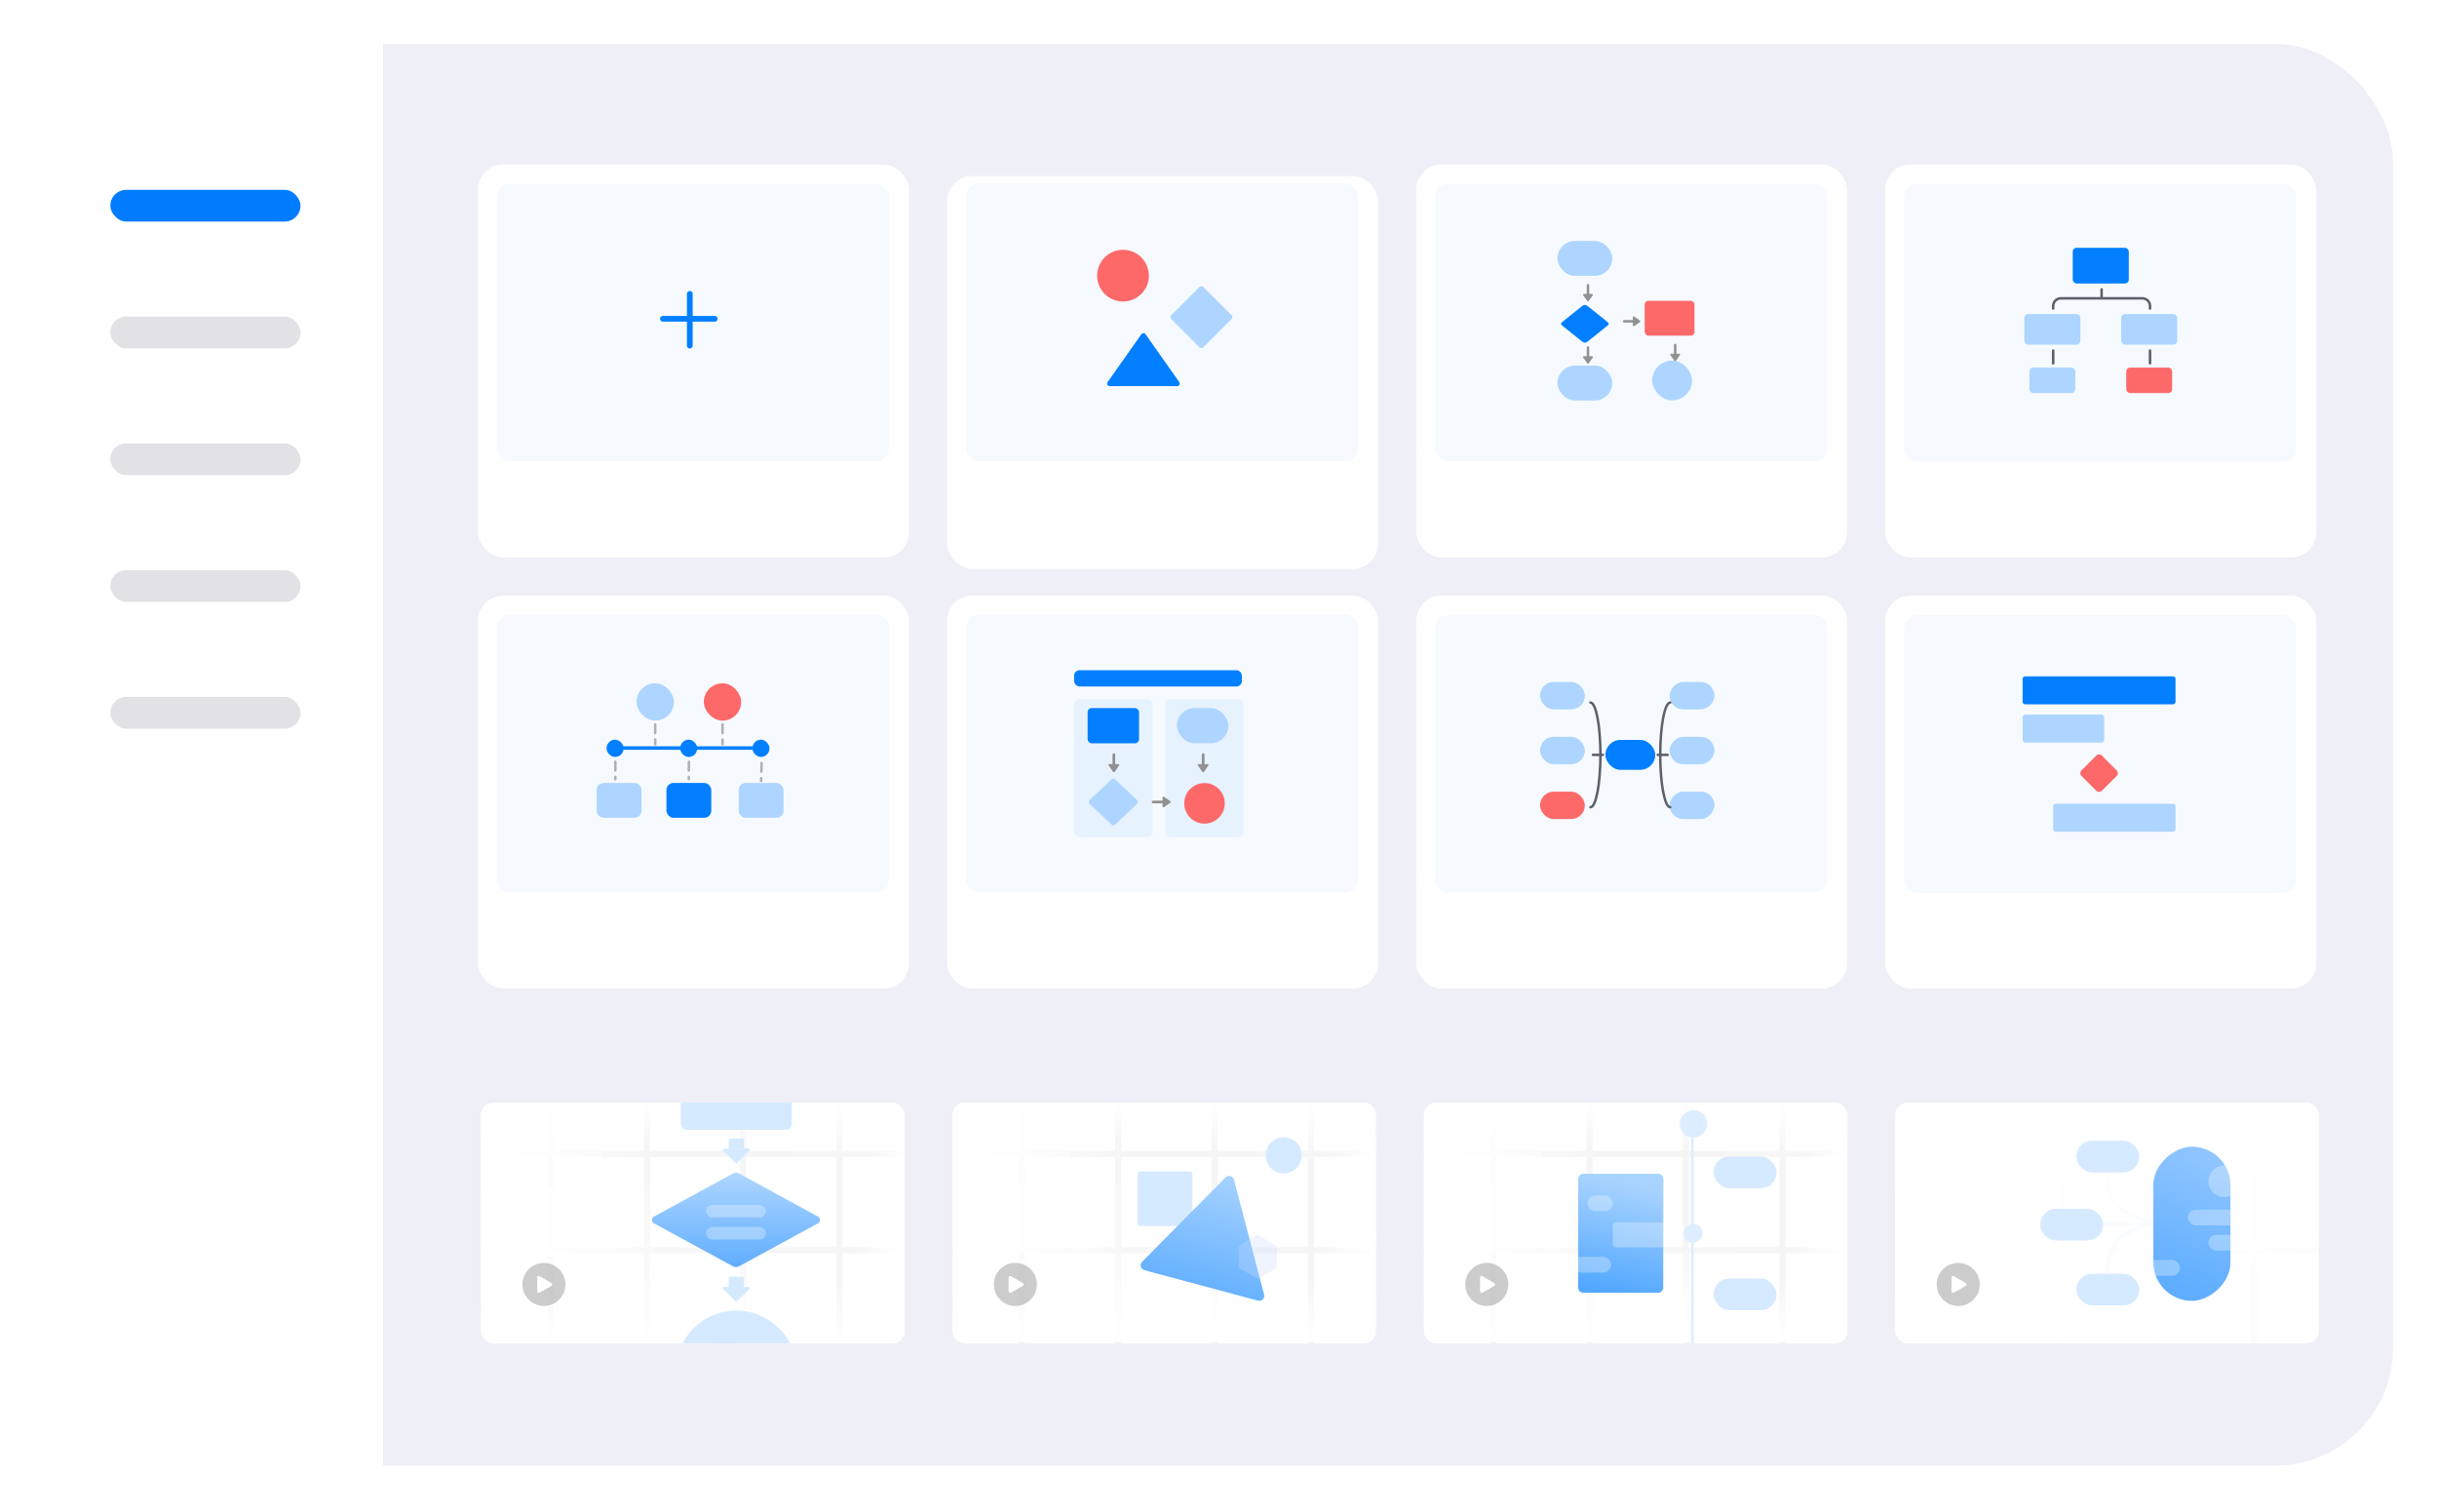 <svg width="332" height="206" viewBox="0 0 332 206" fill="none" xmlns="http://www.w3.org/2000/svg">
<g filter="url(#filter0_dd_46_17794)">
<g clip-path="url(#clip0_46_17794)">
<rect x="6" y="6" width="320" height="193.641" rx="16" fill="white"/>
<path d="M52.167 6H321.595C325.411 6 328.504 9.093 328.504 12.908V193.391C328.504 197.207 325.411 200.3 321.595 200.3H52.167V6Z" fill="#EFEFF7"/>
<g clip-path="url(#clip1_46_17794)">
<rect x="65.551" y="150.213" width="57.664" height="32.795" rx="1.64" fill="white"/>
<line x1="65.551" y1="157.187" x2="346.167" y2="157.187" stroke="#F5F5F5" stroke-width="0.821"/>
<line x1="65.551" y1="170.316" x2="346.167" y2="170.316" stroke="#F5F5F5" stroke-width="0.821"/>
<line x1="74.987" y1="150.213" x2="74.987" y2="314.315" stroke="#F5F5F5" stroke-width="0.821"/>
<line x1="88.115" y1="150.213" x2="88.115" y2="314.315" stroke="#F5F5F5" stroke-width="0.821"/>
<line x1="101.244" y1="150.213" x2="101.244" y2="314.315" stroke="#F5F5F5" stroke-width="0.821"/>
<line x1="114.372" y1="150.213" x2="114.372" y2="314.315" stroke="#F5F5F5" stroke-width="0.821"/>
<path d="M93.603 161.57L93.603 177.919L66.412 177.919C65.937 177.919 65.552 177.534 65.552 177.058L65.552 162.431C65.552 161.956 65.937 161.57 66.412 161.57L93.603 161.57Z" fill="url(#paint0_linear_46_17794)"/>
<path d="M90.503 150.043L90.503 171.038L66.411 171.038C65.936 171.038 65.55 170.653 65.55 170.177L65.55 150.903C65.55 150.428 65.936 150.043 66.411 150.043L90.503 150.043Z" fill="url(#paint1_linear_46_17794)"/>
<path d="M93.083 155.721L76.735 155.721L76.735 150.902C76.735 150.427 77.12 150.042 77.595 150.042L92.223 150.042C92.698 150.042 93.083 150.427 93.083 150.902L93.083 155.721Z" fill="url(#paint2_linear_46_17794)"/>
<path d="M81.901 162.26L65.552 162.26L65.552 150.902C65.552 150.427 65.937 150.041 66.413 150.041L81.04 150.041C81.515 150.041 81.901 150.427 81.901 150.902L81.901 162.26Z" fill="url(#paint3_linear_46_17794)"/>
<path d="M109.433 157.27L93.084 157.27L93.084 150.902C93.084 150.427 93.469 150.042 93.945 150.042L108.572 150.042C109.047 150.042 109.433 150.427 109.433 150.902L109.433 157.27Z" fill="url(#paint4_linear_46_17794)"/>
<path d="M124.407 158.473L108.059 158.473L108.059 150.901C108.059 150.426 108.444 150.04 108.919 150.04L123.547 150.04C124.022 150.04 124.407 150.426 124.407 150.901L124.407 158.473Z" fill="url(#paint5_linear_46_17794)"/>
<path d="M118.038 170.691L118.038 154.343L123.545 154.343C124.02 154.343 124.406 154.728 124.406 155.203L124.406 169.831C124.406 170.306 124.02 170.691 123.545 170.691L118.038 170.691Z" fill="url(#paint6_linear_46_17794)"/>
<path d="M115.971 183.426L115.971 167.077L123.543 167.077C124.018 167.077 124.404 167.463 124.404 167.938L124.404 182.565C124.404 183.041 124.018 183.426 123.543 183.426L115.971 183.426Z" fill="url(#paint7_linear_46_17794)"/>
<path d="M100.486 174.479H124.406V182.567C124.406 183.042 124.021 183.427 123.546 183.427H100.486V174.479Z" fill="url(#paint8_linear_46_17794)"/>
<path d="M92.224 168.283H108.745V182.567C108.745 183.042 108.36 183.427 107.884 183.427H92.224V168.283Z" fill="url(#paint9_linear_46_17794)"/>
<path d="M82.072 168.283H97.732V182.567C97.732 183.042 97.347 183.427 96.872 183.427H82.072V168.283Z" fill="url(#paint10_linear_46_17794)"/>
<path d="M65.551 171.037H82.588V182.567C82.588 183.042 82.203 183.428 81.728 183.428H66.412C65.936 183.428 65.551 183.042 65.551 182.567V171.037Z" fill="url(#paint11_linear_46_17794)"/>
<rect x="92.732" y="146.355" width="15.144" height="7.572" rx="0.86" fill="#D6EAFF"/>
<path d="M99.854 159.88C100.111 159.741 100.421 159.741 100.677 159.88L111.433 165.738C111.792 165.934 111.792 166.45 111.433 166.645L100.677 172.503C100.421 172.643 100.111 172.643 99.854 172.503L89.099 166.645C88.739 166.45 88.739 165.934 89.099 165.738L99.854 159.88Z" fill="#5FADFF"/>
<path d="M99.854 159.88C100.111 159.741 100.421 159.741 100.677 159.88L111.433 165.738C111.792 165.934 111.792 166.45 111.433 166.645L100.677 172.503C100.421 172.643 100.111 172.643 99.854 172.503L89.099 166.645C88.739 166.45 88.739 165.934 89.099 165.738L99.854 159.88Z" fill="url(#paint12_linear_46_17794)" fill-opacity="0.5"/>
<circle cx="100.302" cy="186.797" r="8.26" fill="#D6EAFF"/>
<path d="M99.268 155.262C99.268 155.167 99.345 155.09 99.44 155.09H101.161C101.256 155.09 101.333 155.167 101.333 155.262V156.467H99.268V155.262Z" fill="#D6EAFF"/>
<path d="M100.425 158.411C100.358 158.478 100.25 158.478 100.183 158.411L98.515 156.761C98.406 156.652 98.482 156.466 98.636 156.466H101.972C102.126 156.466 102.202 156.652 102.093 156.761L100.425 158.411Z" fill="#D6EAFF"/>
<path d="M99.268 174.102C99.268 174.007 99.345 173.93 99.44 173.93H101.161C101.256 173.93 101.333 174.007 101.333 174.102V175.306H99.268V174.102Z" fill="#D6EAFF"/>
<path d="M100.425 177.251C100.358 177.318 100.25 177.318 100.183 177.251L98.515 175.6C98.406 175.492 98.482 175.306 98.636 175.306H101.972C102.126 175.306 102.202 175.492 102.093 175.6L100.425 177.251Z" fill="#D6EAFF"/>
<g clip-path="url(#clip2_46_17794)">
<ellipse cx="74.103" cy="174.972" rx="2.933" ry="2.933" fill="black" fill-opacity="0.2"/>
<path d="M75.13 174.786C75.273 174.868 75.273 175.075 75.13 175.157L73.502 176.097C73.359 176.18 73.18 176.077 73.18 175.912L73.18 174.031C73.18 173.866 73.359 173.763 73.502 173.846L75.13 174.786Z" fill="white"/>
</g>
<g filter="url(#filter1_bdi_46_17794)">
<rect x="96.192" y="163.715" width="8.143" height="1.714" rx="0.857" fill="white" fill-opacity="0.3"/>
</g>
<g filter="url(#filter2_bdi_46_17794)">
<rect x="96.192" y="166.713" width="8.143" height="1.714" rx="0.857" fill="white" fill-opacity="0.3"/>
</g>
</g>
<g clip-path="url(#clip3_46_17794)">
<rect x="129.774" y="150.213" width="57.664" height="32.795" rx="1.64" fill="white"/>
<line x1="129.774" y1="157.187" x2="410.389" y2="157.187" stroke="#F5F5F5" stroke-width="0.821"/>
<line x1="129.774" y1="170.316" x2="410.389" y2="170.316" stroke="#F5F5F5" stroke-width="0.821"/>
<line x1="139.21" y1="150.213" x2="139.21" y2="314.315" stroke="#F5F5F5" stroke-width="0.821"/>
<line x1="152.338" y1="150.213" x2="152.338" y2="314.315" stroke="#F5F5F5" stroke-width="0.821"/>
<line x1="165.466" y1="150.213" x2="165.466" y2="314.315" stroke="#F5F5F5" stroke-width="0.821"/>
<line x1="178.595" y1="150.213" x2="178.595" y2="314.315" stroke="#F5F5F5" stroke-width="0.821"/>
<path d="M157.247 161.336L157.247 177.347L130.617 177.347C130.152 177.347 129.775 176.97 129.775 176.505L129.775 162.179C129.775 161.713 130.152 161.336 130.617 161.336L157.247 161.336Z" fill="url(#paint13_linear_46_17794)"/>
<path d="M154.212 150.047L154.212 170.609L130.616 170.609C130.15 170.609 129.773 170.232 129.773 169.766L129.773 150.89C129.773 150.424 130.15 150.047 130.616 150.047L154.212 150.047Z" fill="url(#paint14_linear_46_17794)"/>
<path d="M156.74 155.605L140.729 155.605L140.729 150.886C140.729 150.421 141.106 150.044 141.572 150.044L155.898 150.044C156.363 150.044 156.74 150.421 156.74 150.886L156.74 155.605Z" fill="url(#paint15_linear_46_17794)"/>
<path d="M145.785 162.012L129.774 162.012L129.774 150.888C129.774 150.423 130.151 150.045 130.617 150.045L144.943 150.045C145.408 150.045 145.785 150.423 145.785 150.888L145.785 162.012Z" fill="url(#paint16_linear_46_17794)"/>
<path d="M172.752 157.123L156.74 157.123L156.74 150.887C156.74 150.422 157.117 150.044 157.583 150.044L171.909 150.044C172.374 150.044 172.752 150.422 172.752 150.887L172.752 157.123Z" fill="url(#paint17_linear_46_17794)"/>
<path d="M187.415 158.305L171.404 158.305L171.404 150.889C171.404 150.423 171.781 150.046 172.246 150.046L186.572 150.046C187.038 150.046 187.415 150.423 187.415 150.889L187.415 158.305Z" fill="url(#paint18_linear_46_17794)"/>
<path d="M181.179 170.27L181.179 154.258L186.573 154.258C187.038 154.258 187.415 154.635 187.415 155.101L187.415 169.427C187.415 169.892 187.038 170.27 186.573 170.27L181.179 170.27Z" fill="url(#paint19_linear_46_17794)"/>
<path d="M179.157 182.742L179.157 166.731L186.573 166.731C187.038 166.731 187.416 167.108 187.416 167.574L187.416 181.899C187.416 182.365 187.038 182.742 186.573 182.742L179.157 182.742Z" fill="url(#paint20_linear_46_17794)"/>
<path d="M163.987 173.977H187.414V181.898C187.414 182.363 187.037 182.741 186.572 182.741H163.987V173.977Z" fill="url(#paint21_linear_46_17794)"/>
<path d="M155.897 167.91H172.077V181.899C172.077 182.364 171.7 182.742 171.235 182.742H155.897V167.91Z" fill="url(#paint22_linear_46_17794)"/>
<path d="M145.955 167.91H161.292V181.899C161.292 182.364 160.915 182.742 160.45 182.742H145.955V167.91Z" fill="url(#paint23_linear_46_17794)"/>
<path d="M129.774 170.607H146.46V181.9C146.46 182.365 146.082 182.742 145.617 182.742H130.617C130.151 182.742 129.774 182.365 129.774 181.9V170.607Z" fill="url(#paint24_linear_46_17794)"/>
<path d="M162.102 159.58C162.288 159.58 162.439 159.731 162.439 159.917V166.685C162.439 166.871 162.288 167.022 162.102 167.022H155.334C155.148 167.022 154.997 166.871 154.997 166.685L154.997 159.917C154.997 159.731 155.148 159.58 155.334 159.58L162.102 159.58Z" fill="#D6EAFF"/>
<g clip-path="url(#clip4_46_17794)">
<ellipse cx="138.326" cy="174.972" rx="2.933" ry="2.933" fill="black" fill-opacity="0.2"/>
<path d="M139.355 174.786C139.498 174.868 139.498 175.075 139.355 175.157L137.726 176.097C137.584 176.18 137.405 176.077 137.405 175.912L137.405 174.031C137.405 173.866 137.584 173.763 137.726 173.846L139.355 174.786Z" fill="white"/>
</g>
<path d="M166.965 160.418C167.332 160.047 167.963 160.216 168.096 160.721L172.209 176.353C172.34 176.854 171.882 177.31 171.382 177.176L155.891 173.025C155.391 172.891 155.222 172.267 155.587 171.899L166.965 160.418Z" fill="#52A7FF"/>
<path d="M166.965 160.418C167.332 160.047 167.963 160.216 168.096 160.721L172.209 176.353C172.34 176.854 171.882 177.31 171.382 177.176L155.891 173.025C155.391 172.891 155.222 172.267 155.587 171.899L166.965 160.418Z" fill="url(#paint25_linear_46_17794)" fill-opacity="0.5"/>
<g filter="url(#filter3_bdi_46_17794)">
<path d="M171.132 167.907C171.264 167.83 171.428 167.83 171.56 167.907L173.73 169.159C173.862 169.236 173.944 169.377 173.944 169.531V172.036C173.944 172.189 173.862 172.33 173.73 172.407L171.56 173.659C171.428 173.736 171.264 173.736 171.132 173.659L168.962 172.407C168.83 172.33 168.748 172.189 168.748 172.036V169.531C168.748 169.377 168.83 169.236 168.962 169.159L171.132 167.907Z" fill="#C8DBFF" fill-opacity="0.3"/>
</g>
<circle cx="174.881" cy="157.394" r="2.464" fill="#D6EAFF"/>
</g>
<g clip-path="url(#clip5_46_17794)">
<rect x="193.997" y="150.213" width="57.664" height="32.795" rx="1.64" fill="white"/>
<line x1="193.997" y1="157.187" x2="474.612" y2="157.187" stroke="#F5F5F5" stroke-width="0.821"/>
<line x1="193.997" y1="170.316" x2="474.612" y2="170.316" stroke="#F5F5F5" stroke-width="0.821"/>
<line x1="203.433" y1="150.213" x2="203.433" y2="314.315" stroke="#F5F5F5" stroke-width="0.821"/>
<line x1="216.561" y1="150.213" x2="216.561" y2="314.315" stroke="#F5F5F5" stroke-width="0.821"/>
<line x1="229.689" y1="150.213" x2="229.689" y2="314.315" stroke="#F5F5F5" stroke-width="0.821"/>
<line x1="242.817" y1="150.213" x2="242.817" y2="314.315" stroke="#F5F5F5" stroke-width="0.821"/>
<path d="M221.506 161.352L221.506 177.384L194.843 177.384C194.377 177.384 193.999 177.006 193.999 176.54L193.999 162.195C193.999 161.729 194.377 161.352 194.843 161.352L221.506 161.352Z" fill="url(#paint26_linear_46_17794)"/>
<path d="M218.468 150.045L218.468 170.633L194.842 170.633C194.376 170.633 193.998 170.256 193.998 169.79L193.998 150.889C193.998 150.423 194.376 150.045 194.842 150.045L218.468 150.045Z" fill="url(#paint27_linear_46_17794)"/>
<path d="M221 155.613L204.968 155.613L204.968 150.888C204.968 150.422 205.346 150.044 205.812 150.044L220.156 150.044C220.622 150.044 221 150.422 221 150.888L221 155.613Z" fill="url(#paint28_linear_46_17794)"/>
<path d="M210.032 162.027L194 162.027L194 150.889C194 150.423 194.378 150.045 194.844 150.045L209.188 150.046C209.654 150.046 210.032 150.423 210.032 150.889L210.032 162.027Z" fill="url(#paint29_linear_46_17794)"/>
<path d="M237.032 157.135L221 157.135L221 150.891C221 150.425 221.378 150.047 221.844 150.047L236.188 150.047C236.654 150.047 237.032 150.425 237.032 150.891L237.032 157.135Z" fill="url(#paint30_linear_46_17794)"/>
<path d="M251.715 158.316L235.683 158.316L235.683 150.891C235.683 150.425 236.06 150.047 236.526 150.047L250.871 150.047C251.337 150.047 251.715 150.425 251.715 150.891L251.715 158.316Z" fill="url(#paint31_linear_46_17794)"/>
<path d="M245.426 170.318L245.426 154.286L250.827 154.286C251.293 154.286 251.67 154.664 251.67 155.13L251.67 169.475C251.67 169.941 251.293 170.318 250.827 170.318L245.426 170.318Z" fill="url(#paint32_linear_46_17794)"/>
<path d="M243.442 182.785L243.442 166.753L250.868 166.753C251.334 166.753 251.711 167.131 251.711 167.597L251.711 181.941C251.711 182.407 251.334 182.785 250.868 182.785L243.442 182.785Z" fill="url(#paint33_linear_46_17794)"/>
<path d="M228.256 174.01H251.714V181.941C251.714 182.407 251.336 182.785 250.87 182.785H228.256V174.01Z" fill="url(#paint34_linear_46_17794)"/>
<path d="M220.157 167.934H236.358V181.941C236.358 182.407 235.98 182.784 235.514 182.784H220.157V167.934Z" fill="url(#paint35_linear_46_17794)"/>
<path d="M210.202 167.934H225.559V181.941C225.559 182.407 225.181 182.784 224.715 182.784H210.202V167.934Z" fill="url(#paint36_linear_46_17794)"/>
<path d="M193.998 170.633H210.705V181.94C210.705 182.406 210.328 182.783 209.862 182.783H194.842C194.376 182.783 193.998 182.406 193.998 181.94V170.633Z" fill="url(#paint37_linear_46_17794)"/>
<rect x="226.583" y="159.922" width="16.182" height="11.576" rx="0.674" transform="rotate(90 226.583 159.922)" fill="#52A7FF"/>
<rect x="226.583" y="159.922" width="16.182" height="11.576" rx="0.674" transform="rotate(90 226.583 159.922)" fill="url(#paint38_linear_46_17794)" fill-opacity="0.5"/>
<g filter="url(#filter4_bdi_46_17794)">
<rect x="219.712" y="166.07" width="8.143" height="3.428" rx="0.429" fill="white" fill-opacity="0.3"/>
</g>
<g filter="url(#filter5_bdi_46_17794)">
<rect x="214.354" y="170.783" width="5.143" height="2.143" rx="1.071" fill="white" fill-opacity="0.3"/>
</g>
<g filter="url(#filter6_bdi_46_17794)">
<rect x="216.282" y="162.43" width="3.428" height="2.143" rx="1.071" fill="white" fill-opacity="0.3"/>
</g>
<line x1="230.563" y1="154.641" x2="230.563" y2="183.378" stroke="#DDEDFF" stroke-width="0.338"/>
<rect x="232.583" y="151.213" width="3.774" height="3.745" rx="1.872" transform="rotate(90 232.583 151.213)" fill="#DDEDFF"/>
<rect x="231.939" y="166.703" width="2.589" height="2.569" rx="1.285" transform="rotate(90 231.939 166.703)" fill="#DDEDFF"/>
<g clip-path="url(#clip6_46_17794)">
<ellipse cx="202.55" cy="174.972" rx="2.933" ry="2.933" fill="black" fill-opacity="0.2"/>
<path d="M203.579 174.786C203.722 174.868 203.722 175.075 203.579 175.157L201.951 176.097C201.808 176.18 201.629 176.077 201.629 175.912L201.629 174.031C201.629 173.866 201.808 173.763 201.951 173.846L203.579 174.786Z" fill="white"/>
</g>
<rect x="233.442" y="157.549" width="8.575" height="4.315" rx="2.158" fill="#D6EAFF"/>
<rect x="233.442" y="174.162" width="8.575" height="4.315" rx="2.158" fill="#D6EAFF"/>
</g>
<g clip-path="url(#clip7_46_17794)">
<rect x="258.22" y="150.213" width="57.664" height="32.795" rx="1.64" fill="white"/>
<line x1="258.22" y1="157.187" x2="538.835" y2="157.187" stroke="#F5F5F5" stroke-width="0.821"/>
<line x1="258.22" y1="170.316" x2="538.835" y2="170.316" stroke="#F5F5F5" stroke-width="0.821"/>
<line x1="267.656" y1="150.213" x2="267.656" y2="314.315" stroke="#F5F5F5" stroke-width="0.821"/>
<line x1="280.784" y1="150.213" x2="280.784" y2="314.315" stroke="#F5F5F5" stroke-width="0.821"/>
<line x1="293.912" y1="150.213" x2="293.912" y2="314.315" stroke="#F5F5F5" stroke-width="0.821"/>
<line x1="307.04" y1="150.213" x2="307.04" y2="314.315" stroke="#F5F5F5" stroke-width="0.821"/>
<path d="M285.59 161.297L285.59 177.249L259.06 177.249C258.596 177.249 258.22 176.873 258.22 176.409L258.22 162.136C258.22 161.673 258.596 161.297 259.06 161.297L285.59 161.297Z" fill="url(#paint39_linear_46_17794)"/>
<path d="M284.247 167.844H300.367V181.781C300.367 182.244 299.991 182.62 299.527 182.62H284.247V167.844Z" fill="url(#paint40_linear_46_17794)"/>
<path d="M293.108 166.498C287.39 165.126 287.194 162.274 287.063 159.641" stroke="#D6EAFF" stroke-width="0.504" stroke-linecap="round"/>
<path d="M293.108 166.713C287.39 168.032 287.194 171.039 287.063 173.57" stroke="#D6EAFF" stroke-width="0.504" stroke-linecap="round"/>
<path d="M293.108 166.668H286.559" stroke="#D6EAFF" stroke-width="0.504" stroke-linecap="round"/>
<path d="M351.451 149.568L351.451 228.011L261.434 228.011C259.659 228.011 258.219 226.572 258.219 224.796L258.219 152.783C258.219 151.008 259.659 149.568 261.434 149.568L351.451 149.568Z" fill="url(#paint41_linear_46_17794)"/>
<path d="M361.097 170.787L300.014 170.787L300.014 152.784C300.014 151.008 301.453 149.569 303.229 149.569L357.882 149.569C359.657 149.569 361.097 151.008 361.097 152.784L361.097 170.787Z" fill="url(#paint42_linear_46_17794)"/>
<path d="M319.303 195.221L258.221 195.221L258.221 152.784C258.221 151.009 259.66 149.569 261.436 149.569L316.088 149.569C317.864 149.569 319.303 151.009 319.303 152.784L319.303 195.221Z" fill="url(#paint43_linear_46_17794)"/>
<rect x="282.872" y="155.391" width="8.575" height="4.315" rx="2.158" fill="#D6EAFF"/>
<rect x="277.943" y="164.668" width="8.575" height="4.315" rx="2.158" fill="#D6EAFF"/>
<rect x="282.872" y="173.516" width="8.575" height="4.315" rx="2.158" fill="#D6EAFF"/>
<rect x="303.859" y="156.215" width="20.999" height="10.5" rx="5.25" transform="rotate(90 303.859 156.215)" fill="#5FADFF"/>
<rect x="303.859" y="156.215" width="20.999" height="10.5" rx="5.25" transform="rotate(90 303.859 156.215)" fill="url(#paint44_linear_46_17794)" fill-opacity="0.3"/>
<g filter="url(#filter7_bdi_46_17794)">
<rect x="298.076" y="164.355" width="8.143" height="2.143" rx="1.071" fill="white" fill-opacity="0.3"/>
</g>
<g filter="url(#filter8_bdi_46_17794)">
<rect x="300.861" y="167.783" width="8.143" height="2.143" rx="1.071" fill="white" fill-opacity="0.3"/>
</g>
<g filter="url(#filter9_bdi_46_17794)">
<rect x="291.863" y="171.213" width="5.143" height="2.143" rx="1.071" fill="white" fill-opacity="0.3"/>
</g>
<g clip-path="url(#clip8_46_17794)">
<ellipse cx="266.775" cy="174.972" rx="2.933" ry="2.933" fill="black" fill-opacity="0.2"/>
<path d="M267.804 174.786C267.947 174.868 267.947 175.075 267.804 175.157L266.175 176.097C266.033 176.18 265.854 176.077 265.854 175.912L265.854 174.031C265.854 173.866 266.033 173.763 266.175 173.846L267.804 174.786Z" fill="white"/>
</g>
<g filter="url(#filter10_bdi_46_17794)">
<circle cx="303.004" cy="160.498" r="2.143" fill="white" fill-opacity="0.3"/>
</g>
</g>
<path d="M3.808 11.829C3.808 8.61 6.417 6 9.637 6H52.167V200.3H9.637C6.417 200.3 3.808 197.69 3.808 194.471V11.829Z" fill="white"/>
<rect x="15.034" y="25.863" width="25.907" height="4.318" rx="2.159" fill="#017CFF"/>
<rect x="15.034" y="43.135" width="25.907" height="4.318" rx="2.159" fill="#E1E1E6"/>
<rect x="15.034" y="60.406" width="25.907" height="4.318" rx="2.159" fill="#E1E1E6"/>
<rect x="15.034" y="77.676" width="25.907" height="4.318" rx="2.159" fill="#E1E1E6"/>
<rect x="15.034" y="94.947" width="25.907" height="4.318" rx="2.159" fill="#E1E1E6"/>
<rect x="65.12" y="22.406" width="58.722" height="53.54" rx="3.454" fill="white"/>
<rect x="67.711" y="25.018" width="53.411" height="37.833" rx="1.727" fill="#F6FAFF"/>
<line x1="90.319" y1="43.427" x2="97.369" y2="43.427" stroke="#017FFF" stroke-width="0.783" stroke-linecap="round"/>
<line x1="93.975" y1="40.032" x2="93.975" y2="47.083" stroke="#017FFF" stroke-width="0.783" stroke-linecap="round"/>
<g filter="url(#filter11_d_46_17794)">
<rect x="129.023" y="22.406" width="58.722" height="53.54" rx="3.454" fill="white"/>
</g>
<rect x="131.614" y="25.018" width="53.411" height="37.833" rx="1.727" fill="#F6FAFF"/>
<path d="M155.497 45.521C155.633 45.329 155.917 45.329 156.052 45.521L160.66 52.06C160.818 52.285 160.657 52.595 160.382 52.595H151.168C150.893 52.595 150.732 52.285 150.89 52.06L155.497 45.521Z" fill="#017FFF"/>
<rect x="168.041" y="43.201" width="6.184" height="6.184" rx="0.339" transform="rotate(135 168.041 43.201)" fill="#ADD5FF"/>
<circle cx="152.99" cy="37.551" r="3.525" fill="#FD6969"/>
<rect x="192.926" y="22.406" width="58.722" height="53.54" rx="3.454" fill="white"/>
<rect x="195.517" y="25.018" width="53.411" height="37.833" rx="1.727" fill="#F6FAFF"/>
<rect x="224.06" y="40.973" width="6.789" height="4.752" rx="0.509" fill="#FD6969"/>
<rect x="225.079" y="49.119" width="5.431" height="5.431" rx="2.716" fill="#ADD5FF"/>
<rect x="212.179" y="49.799" width="7.468" height="4.752" rx="2.376" fill="#ADD5FF"/>
<rect x="212.179" y="32.824" width="7.468" height="4.752" rx="2.376" fill="#ADD5FF"/>
<path d="M215.596 41.649C215.781 41.5 216.045 41.5 216.231 41.649L219.06 43.912C219.187 44.014 219.187 44.207 219.06 44.309L216.231 46.572C216.045 46.72 215.781 46.72 215.596 46.572L212.767 44.309C212.64 44.207 212.64 44.014 212.767 43.912L215.596 41.649Z" fill="#017FFF"/>
<path fill-rule="evenodd" clip-rule="evenodd" d="M216.335 38.678C216.428 38.678 216.504 38.754 216.504 38.847L216.505 40.205C216.505 40.299 216.429 40.375 216.336 40.375C216.242 40.375 216.166 40.299 216.166 40.205L216.165 38.847C216.165 38.754 216.241 38.678 216.335 38.678Z" fill="#919191"/>
<path d="M216.44 41.002C216.392 41.072 216.278 41.072 216.229 41.002L215.675 40.207C215.623 40.133 215.683 40.036 215.781 40.036L216.889 40.036C216.987 40.036 217.046 40.133 216.994 40.207L216.44 41.002Z" fill="#919191"/>
<path fill-rule="evenodd" clip-rule="evenodd" d="M216.335 47.164C216.428 47.164 216.504 47.24 216.504 47.334L216.505 48.692C216.505 48.785 216.429 48.861 216.336 48.861C216.242 48.861 216.166 48.785 216.166 48.692L216.165 47.334C216.165 47.24 216.241 47.164 216.335 47.164Z" fill="#919191"/>
<path d="M216.44 49.489C216.392 49.559 216.278 49.559 216.229 49.489L215.675 48.694C215.623 48.619 215.683 48.523 215.781 48.523L216.889 48.523C216.987 48.523 217.046 48.619 216.994 48.694L216.44 49.489Z" fill="#919191"/>
<path fill-rule="evenodd" clip-rule="evenodd" d="M228.216 46.824C228.31 46.824 228.386 46.9 228.386 46.994L228.386 48.352C228.386 48.446 228.31 48.522 228.217 48.522C228.123 48.522 228.047 48.446 228.047 48.352L228.046 46.994C228.046 46.9 228.122 46.824 228.216 46.824Z" fill="#919191"/>
<path d="M228.322 49.149C228.273 49.219 228.159 49.219 228.11 49.149L227.556 48.354C227.504 48.279 227.564 48.183 227.662 48.183L228.77 48.183C228.868 48.183 228.928 48.279 228.876 48.354L228.322 49.149Z" fill="#919191"/>
<path fill-rule="evenodd" clip-rule="evenodd" d="M221.087 43.77C221.087 43.676 221.163 43.6 221.257 43.6L222.615 43.6C222.708 43.6 222.784 43.676 222.784 43.769C222.784 43.863 222.708 43.939 222.615 43.939L221.257 43.94C221.163 43.94 221.087 43.864 221.087 43.77Z" fill="#919191"/>
<path d="M223.411 43.665C223.481 43.714 223.481 43.828 223.411 43.876L222.616 44.431C222.542 44.482 222.445 44.423 222.445 44.325L222.445 43.217C222.445 43.119 222.542 43.059 222.616 43.111L223.411 43.665Z" fill="#919191"/>
<rect x="256.829" y="22.406" width="58.722" height="53.54" rx="3.454" fill="white"/>
<rect x="259.42" y="25.076" width="53.411" height="37.833" rx="1.727" fill="#F6FAFF"/>
<rect x="282.376" y="33.756" width="7.638" height="4.86" rx="0.521" fill="#017FFF"/>
<rect x="275.78" y="42.781" width="7.638" height="4.166" rx="0.521" fill="#ADD5FF"/>
<rect x="276.474" y="50.072" width="6.249" height="3.472" rx="0.521" fill="#ADD5FF"/>
<rect x="289.667" y="50.072" width="6.249" height="3.472" rx="0.521" fill="#FD6969"/>
<rect x="288.973" y="42.781" width="7.638" height="4.166" rx="0.521" fill="#ADD5FF"/>
<path d="M279.712 47.756V49.492" stroke="#5E6069" stroke-width="0.347" stroke-linecap="round"/>
<path d="M286.308 39.422V40.463" stroke="#5E6069" stroke-width="0.347" stroke-linecap="round"/>
<path d="M292.904 47.756V49.492" stroke="#5E6069" stroke-width="0.347" stroke-linecap="round"/>
<path d="M292.904 42.027V41.68C292.904 41.105 292.438 40.639 291.863 40.639H280.753C280.178 40.639 279.712 41.105 279.712 41.68V42.027" stroke="#5E6069" stroke-width="0.347" stroke-linecap="round"/>
<rect x="65.12" y="81.129" width="58.722" height="53.54" rx="3.454" fill="white"/>
<rect x="67.711" y="83.74" width="53.411" height="37.833" rx="1.727" fill="#F6FAFF"/>
<rect x="90.79" y="106.654" width="6.11" height="4.752" rx="0.962" fill="#017FFF"/>
<rect x="100.634" y="106.654" width="6.11" height="4.752" rx="0.962" fill="#ADD5FF"/>
<rect x="81.284" y="106.654" width="6.11" height="4.752" rx="0.962" fill="#ADD5FF"/>
<line x1="84.757" y1="101.9" x2="102.507" y2="101.9" stroke="#017FFF" stroke-width="0.474"/>
<line opacity="0.7" x1="89.262" y1="98.677" x2="89.262" y2="101.393" stroke="#919191" stroke-width="0.339" stroke-linecap="round" stroke-dasharray="1.19 0.87"/>
<line opacity="0.7" x1="83.831" y1="103.769" x2="83.831" y2="106.146" stroke="#919191" stroke-width="0.339" stroke-linecap="round" stroke-dasharray="1.19 0.87"/>
<line opacity="0.7" x1="98.427" y1="98.677" x2="98.427" y2="101.393" stroke="#919191" stroke-width="0.339" stroke-linecap="round" stroke-dasharray="1.19 0.87"/>
<path opacity="0.7" d="M93.845 103.77L93.845 106.146" stroke="#919191" stroke-width="0.339" stroke-linecap="round" stroke-dasharray="1.19 0.87"/>
<path opacity="0.7" d="M103.76 103.939L103.689 106.374" stroke="#919191" stroke-width="0.339" stroke-linecap="round" stroke-dasharray="1.19 0.87"/>
<rect x="82.635" y="100.762" width="2.315" height="2.356" rx="1.158" fill="#017FFF"/>
<rect x="86.716" y="93.076" width="5.092" height="5.092" rx="2.546" fill="#ADD5FF"/>
<rect x="92.667" y="100.762" width="2.315" height="2.356" rx="1.158" fill="#017FFF"/>
<rect x="95.881" y="93.076" width="5.092" height="5.092" rx="2.546" fill="#FD6969"/>
<rect x="102.507" y="100.762" width="2.315" height="2.356" rx="1.158" fill="#017FFF"/>
<rect x="129.023" y="81.129" width="58.722" height="53.54" rx="3.454" fill="white"/>
<rect x="131.614" y="83.734" width="53.411" height="37.833" rx="1.727" fill="#F6FAFF"/>
<rect opacity="0.2" x="146.329" y="95.244" width="10.689" height="18.798" rx="0.737" fill="#ADD5FF"/>
<path d="M151.42 106.172C151.562 106.037 151.785 106.037 151.927 106.172L154.893 108.981C155.046 109.127 155.046 109.371 154.893 109.517L151.927 112.326C151.785 112.461 151.562 112.461 151.42 112.326L148.455 109.517C148.301 109.371 148.301 109.127 148.455 108.981L151.42 106.172Z" fill="#ADD5FF"/>
<rect opacity="0.2" x="158.749" y="95.244" width="10.689" height="18.798" rx="0.737" fill="#ADD5FF"/>
<rect x="160.336" y="96.461" width="7.003" height="4.792" rx="2.396" fill="#ADD5FF"/>
<rect x="146.329" y="91.301" width="22.853" height="2.212" rx="0.737" fill="#017FFF"/>
<rect x="148.172" y="96.461" width="7.003" height="4.792" rx="0.552" fill="#017FFF"/>
<path fill-rule="evenodd" clip-rule="evenodd" d="M151.746 102.615C151.848 102.615 151.93 102.698 151.93 102.8L151.931 104.274C151.931 104.376 151.848 104.458 151.747 104.458C151.645 104.458 151.562 104.376 151.562 104.274L151.561 102.8C151.561 102.698 151.644 102.615 151.746 102.615Z" fill="#919191"/>
<path d="M151.86 105.138C151.807 105.214 151.684 105.214 151.631 105.138L151.029 104.275C150.973 104.194 151.038 104.09 151.144 104.09L152.347 104.09C152.454 104.09 152.518 104.194 152.462 104.275L151.86 105.138Z" fill="#919191"/>
<path fill-rule="evenodd" clip-rule="evenodd" d="M156.906 109.252C156.906 109.15 156.989 109.067 157.09 109.067L158.565 109.066C158.666 109.066 158.749 109.149 158.749 109.251C158.749 109.352 158.666 109.435 158.565 109.435L157.09 109.436C156.989 109.436 156.906 109.353 156.906 109.252Z" fill="#919191"/>
<path d="M159.429 109.136C159.505 109.189 159.505 109.313 159.429 109.366L158.566 109.967C158.485 110.024 158.38 109.959 158.38 109.853L158.38 108.649C158.38 108.543 158.485 108.478 158.566 108.534L159.429 109.136Z" fill="#919191"/>
<path fill-rule="evenodd" clip-rule="evenodd" d="M163.909 102.615C164.011 102.615 164.094 102.698 164.094 102.8L164.095 104.274C164.095 104.376 164.012 104.458 163.91 104.458C163.808 104.458 163.726 104.376 163.726 104.274L163.725 102.8C163.725 102.698 163.808 102.615 163.909 102.615Z" fill="#919191"/>
<path d="M164.024 105.138C163.971 105.214 163.848 105.214 163.795 105.138L163.193 104.275C163.137 104.194 163.201 104.09 163.308 104.09L164.511 104.09C164.617 104.09 164.682 104.194 164.626 104.275L164.024 105.138Z" fill="#919191"/>
<circle cx="164.094" cy="109.434" r="2.764" fill="#FD6969"/>
<rect x="192.926" y="81.129" width="58.722" height="53.54" rx="3.454" fill="white"/>
<rect x="195.517" y="83.74" width="53.411" height="37.833" rx="1.727" fill="#F6FAFF"/>
<rect x="209.803" y="100.373" width="6.11" height="3.734" rx="1.867" fill="#ADD5FF"/>
<rect width="6.11" height="3.734" rx="1.867" transform="matrix(-1 0 0 1 233.565 100.373)" fill="#ADD5FF"/>
<rect x="209.803" y="107.842" width="6.11" height="3.734" rx="1.867" fill="#FD6969"/>
<rect width="6.11" height="3.734" rx="1.867" transform="matrix(-1 0 0 1 233.565 107.842)" fill="#ADD5FF"/>
<rect x="209.803" y="92.906" width="6.11" height="3.734" rx="1.867" fill="#ADD5FF"/>
<rect width="6.11" height="3.734" rx="1.867" transform="matrix(-1 0 0 1 233.565 92.906)" fill="#ADD5FF"/>
<path d="M218.371 102.832H217.014" stroke="#5E6069" stroke-width="0.339" stroke-linecap="round"/>
<path d="M225.84 102.832H227.198" stroke="#5E6069" stroke-width="0.339" stroke-linecap="round"/>
<rect x="218.711" y="100.795" width="6.789" height="4.074" rx="2.037" fill="#017FFF"/>
<path d="M216.674 109.961C217.424 109.961 218.032 106.769 218.032 102.832C218.032 98.895 217.424 95.703 216.674 95.703" stroke="#5E6069" stroke-width="0.339" stroke-linecap="round"/>
<path d="M227.537 109.961C226.787 109.961 226.179 106.769 226.179 102.832C226.179 98.895 226.787 95.703 227.537 95.703" stroke="#5E6069" stroke-width="0.339" stroke-linecap="round"/>
<rect x="256.829" y="81.129" width="58.722" height="53.54" rx="3.454" fill="white"/>
<rect x="259.42" y="83.799" width="53.411" height="37.833" rx="1.727" fill="#F6FAFF"/>
<path d="M275.546 92.48C275.546 92.288 275.701 92.133 275.893 92.133H296.029C296.221 92.133 296.376 92.288 296.376 92.48V95.605C296.376 95.796 296.221 95.952 296.029 95.952H275.893C275.701 95.952 275.546 95.796 275.546 95.605V92.48Z" fill="#017FFF"/>
<rect x="275.546" y="97.34" width="11.11" height="3.819" rx="0.347" fill="#ADD5FF"/>
<rect x="279.712" y="109.49" width="16.664" height="3.819" rx="0.347" fill="#ADD5FF"/>
<path d="M285.593 102.915C285.796 102.712 286.126 102.712 286.329 102.915L288.37 104.956C288.574 105.159 288.574 105.489 288.37 105.693L286.329 107.733C286.126 107.937 285.796 107.937 285.593 107.733L283.552 105.693C283.349 105.489 283.349 105.159 283.552 104.956L285.593 102.915Z" fill="#FD6969"/>
</g>
</g>
<defs>
<filter id="filter0_dd_46_17794" x="0" y="0" width="332" height="205.641" filterUnits="userSpaceOnUse" color-interpolation-filters="sRGB">
<feFlood flood-opacity="0" result="BackgroundImageFix"/>
<feColorMatrix in="SourceAlpha" type="matrix" values="0 0 0 0 0 0 0 0 0 0 0 0 0 0 0 0 0 0 127 0" result="hardAlpha"/>
<feOffset/>
<feGaussianBlur stdDeviation="3"/>
<feComposite in2="hardAlpha" operator="out"/>
<feColorMatrix type="matrix" values="0 0 0 0 0.004 0 0 0 0 0.404 0 0 0 0 1 0 0 0 0.15 0"/>
<feBlend mode="normal" in2="BackgroundImageFix" result="effect1_dropShadow_46_17794"/>
<feColorMatrix in="SourceAlpha" type="matrix" values="0 0 0 0 0 0 0 0 0 0 0 0 0 0 0 0 0 0 127 0" result="hardAlpha"/>
<feOffset/>
<feGaussianBlur stdDeviation="0.25"/>
<feComposite in2="hardAlpha" operator="out"/>
<feColorMatrix type="matrix" values="0 0 0 0 0.428 0 0 0 0 0.624 0 0 0 0 0.829 0 0 0 1 0"/>
<feBlend mode="normal" in2="effect1_dropShadow_46_17794" result="effect2_dropShadow_46_17794"/>
<feBlend mode="normal" in="SourceGraphic" in2="effect2_dropShadow_46_17794" result="shape"/>
</filter>
<filter id="filter1_bdi_46_17794" x="94.907" y="162.429" width="10.714" height="4.286" filterUnits="userSpaceOnUse" color-interpolation-filters="sRGB">
<feFlood flood-opacity="0" result="BackgroundImageFix"/>
<feGaussianBlur in="BackgroundImageFix" stdDeviation="0.643"/>
<feComposite in2="SourceAlpha" operator="in" result="effect1_backgroundBlur_46_17794"/>
<feColorMatrix in="SourceAlpha" type="matrix" values="0 0 0 0 0 0 0 0 0 0 0 0 0 0 0 0 0 0 127 0" result="hardAlpha"/>
<feOffset dy="0.429"/>
<feGaussianBlur stdDeviation="0.214"/>
<feColorMatrix type="matrix" values="0 0 0 0 0 0 0 0 0 0.228 0 0 0 0 0.671 0 0 0 0.05 0"/>
<feBlend mode="normal" in2="effect1_backgroundBlur_46_17794" result="effect2_dropShadow_46_17794"/>
<feBlend mode="normal" in="SourceGraphic" in2="effect2_dropShadow_46_17794" result="shape"/>
<feColorMatrix in="SourceAlpha" type="matrix" values="0 0 0 0 0 0 0 0 0 0 0 0 0 0 0 0 0 0 127 0" result="hardAlpha"/>
<feOffset/>
<feGaussianBlur stdDeviation="0.214"/>
<feComposite in2="hardAlpha" operator="arithmetic" k2="-1" k3="1"/>
<feColorMatrix type="matrix" values="0 0 0 0 1 0 0 0 0 1 0 0 0 0 1 0 0 0 0.5 0"/>
<feBlend mode="normal" in2="shape" result="effect3_innerShadow_46_17794"/>
</filter>
<filter id="filter2_bdi_46_17794" x="94.907" y="165.427" width="10.714" height="4.286" filterUnits="userSpaceOnUse" color-interpolation-filters="sRGB">
<feFlood flood-opacity="0" result="BackgroundImageFix"/>
<feGaussianBlur in="BackgroundImageFix" stdDeviation="0.643"/>
<feComposite in2="SourceAlpha" operator="in" result="effect1_backgroundBlur_46_17794"/>
<feColorMatrix in="SourceAlpha" type="matrix" values="0 0 0 0 0 0 0 0 0 0 0 0 0 0 0 0 0 0 127 0" result="hardAlpha"/>
<feOffset dy="0.429"/>
<feGaussianBlur stdDeviation="0.214"/>
<feColorMatrix type="matrix" values="0 0 0 0 0 0 0 0 0 0.228 0 0 0 0 0.671 0 0 0 0.05 0"/>
<feBlend mode="normal" in2="effect1_backgroundBlur_46_17794" result="effect2_dropShadow_46_17794"/>
<feBlend mode="normal" in="SourceGraphic" in2="effect2_dropShadow_46_17794" result="shape"/>
<feColorMatrix in="SourceAlpha" type="matrix" values="0 0 0 0 0 0 0 0 0 0 0 0 0 0 0 0 0 0 127 0" result="hardAlpha"/>
<feOffset/>
<feGaussianBlur stdDeviation="0.214"/>
<feComposite in2="hardAlpha" operator="arithmetic" k2="-1" k3="1"/>
<feColorMatrix type="matrix" values="0 0 0 0 1 0 0 0 0 1 0 0 0 0 1 0 0 0 0.5 0"/>
<feBlend mode="normal" in2="shape" result="effect3_innerShadow_46_17794"/>
</filter>
<filter id="filter3_bdi_46_17794" x="167.462" y="166.564" width="7.767" height="8.439" filterUnits="userSpaceOnUse" color-interpolation-filters="sRGB">
<feFlood flood-opacity="0" result="BackgroundImageFix"/>
<feGaussianBlur in="BackgroundImageFix" stdDeviation="0.643"/>
<feComposite in2="SourceAlpha" operator="in" result="effect1_backgroundBlur_46_17794"/>
<feColorMatrix in="SourceAlpha" type="matrix" values="0 0 0 0 0 0 0 0 0 0 0 0 0 0 0 0 0 0 127 0" result="hardAlpha"/>
<feOffset dy="0.429"/>
<feGaussianBlur stdDeviation="0.214"/>
<feColorMatrix type="matrix" values="0 0 0 0 0 0 0 0 0 0.228 0 0 0 0 0.671 0 0 0 0.05 0"/>
<feBlend mode="normal" in2="effect1_backgroundBlur_46_17794" result="effect2_dropShadow_46_17794"/>
<feBlend mode="normal" in="SourceGraphic" in2="effect2_dropShadow_46_17794" result="shape"/>
<feColorMatrix in="SourceAlpha" type="matrix" values="0 0 0 0 0 0 0 0 0 0 0 0 0 0 0 0 0 0 127 0" result="hardAlpha"/>
<feOffset/>
<feGaussianBlur stdDeviation="0.214"/>
<feComposite in2="hardAlpha" operator="arithmetic" k2="-1" k3="1"/>
<feColorMatrix type="matrix" values="0 0 0 0 1 0 0 0 0 1 0 0 0 0 1 0 0 0 0.5 0"/>
<feBlend mode="normal" in2="shape" result="effect3_innerShadow_46_17794"/>
</filter>
<filter id="filter4_bdi_46_17794" x="218.426" y="164.785" width="10.714" height="5.999" filterUnits="userSpaceOnUse" color-interpolation-filters="sRGB">
<feFlood flood-opacity="0" result="BackgroundImageFix"/>
<feGaussianBlur in="BackgroundImageFix" stdDeviation="0.643"/>
<feComposite in2="SourceAlpha" operator="in" result="effect1_backgroundBlur_46_17794"/>
<feColorMatrix in="SourceAlpha" type="matrix" values="0 0 0 0 0 0 0 0 0 0 0 0 0 0 0 0 0 0 127 0" result="hardAlpha"/>
<feOffset dy="0.429"/>
<feGaussianBlur stdDeviation="0.214"/>
<feColorMatrix type="matrix" values="0 0 0 0 0 0 0 0 0 0.228 0 0 0 0 0.671 0 0 0 0.05 0"/>
<feBlend mode="normal" in2="effect1_backgroundBlur_46_17794" result="effect2_dropShadow_46_17794"/>
<feBlend mode="normal" in="SourceGraphic" in2="effect2_dropShadow_46_17794" result="shape"/>
<feColorMatrix in="SourceAlpha" type="matrix" values="0 0 0 0 0 0 0 0 0 0 0 0 0 0 0 0 0 0 127 0" result="hardAlpha"/>
<feOffset/>
<feGaussianBlur stdDeviation="0.214"/>
<feComposite in2="hardAlpha" operator="arithmetic" k2="-1" k3="1"/>
<feColorMatrix type="matrix" values="0 0 0 0 1 0 0 0 0 1 0 0 0 0 1 0 0 0 0.5 0"/>
<feBlend mode="normal" in2="shape" result="effect3_innerShadow_46_17794"/>
</filter>
<filter id="filter5_bdi_46_17794" x="213.068" y="169.498" width="7.714" height="4.714" filterUnits="userSpaceOnUse" color-interpolation-filters="sRGB">
<feFlood flood-opacity="0" result="BackgroundImageFix"/>
<feGaussianBlur in="BackgroundImageFix" stdDeviation="0.643"/>
<feComposite in2="SourceAlpha" operator="in" result="effect1_backgroundBlur_46_17794"/>
<feColorMatrix in="SourceAlpha" type="matrix" values="0 0 0 0 0 0 0 0 0 0 0 0 0 0 0 0 0 0 127 0" result="hardAlpha"/>
<feOffset dy="0.429"/>
<feGaussianBlur stdDeviation="0.214"/>
<feColorMatrix type="matrix" values="0 0 0 0 0 0 0 0 0 0.228 0 0 0 0 0.671 0 0 0 0.05 0"/>
<feBlend mode="normal" in2="effect1_backgroundBlur_46_17794" result="effect2_dropShadow_46_17794"/>
<feBlend mode="normal" in="SourceGraphic" in2="effect2_dropShadow_46_17794" result="shape"/>
<feColorMatrix in="SourceAlpha" type="matrix" values="0 0 0 0 0 0 0 0 0 0 0 0 0 0 0 0 0 0 127 0" result="hardAlpha"/>
<feOffset/>
<feGaussianBlur stdDeviation="0.214"/>
<feComposite in2="hardAlpha" operator="arithmetic" k2="-1" k3="1"/>
<feColorMatrix type="matrix" values="0 0 0 0 1 0 0 0 0 1 0 0 0 0 1 0 0 0 0.5 0"/>
<feBlend mode="normal" in2="shape" result="effect3_innerShadow_46_17794"/>
</filter>
<filter id="filter6_bdi_46_17794" x="214.996" y="161.144" width="6" height="4.714" filterUnits="userSpaceOnUse" color-interpolation-filters="sRGB">
<feFlood flood-opacity="0" result="BackgroundImageFix"/>
<feGaussianBlur in="BackgroundImageFix" stdDeviation="0.643"/>
<feComposite in2="SourceAlpha" operator="in" result="effect1_backgroundBlur_46_17794"/>
<feColorMatrix in="SourceAlpha" type="matrix" values="0 0 0 0 0 0 0 0 0 0 0 0 0 0 0 0 0 0 127 0" result="hardAlpha"/>
<feOffset dy="0.429"/>
<feGaussianBlur stdDeviation="0.214"/>
<feColorMatrix type="matrix" values="0 0 0 0 0 0 0 0 0 0.228 0 0 0 0 0.671 0 0 0 0.05 0"/>
<feBlend mode="normal" in2="effect1_backgroundBlur_46_17794" result="effect2_dropShadow_46_17794"/>
<feBlend mode="normal" in="SourceGraphic" in2="effect2_dropShadow_46_17794" result="shape"/>
<feColorMatrix in="SourceAlpha" type="matrix" values="0 0 0 0 0 0 0 0 0 0 0 0 0 0 0 0 0 0 127 0" result="hardAlpha"/>
<feOffset/>
<feGaussianBlur stdDeviation="0.214"/>
<feComposite in2="hardAlpha" operator="arithmetic" k2="-1" k3="1"/>
<feColorMatrix type="matrix" values="0 0 0 0 1 0 0 0 0 1 0 0 0 0 1 0 0 0 0.5 0"/>
<feBlend mode="normal" in2="shape" result="effect3_innerShadow_46_17794"/>
</filter>
<filter id="filter7_bdi_46_17794" x="296.79" y="163.07" width="10.714" height="4.714" filterUnits="userSpaceOnUse" color-interpolation-filters="sRGB">
<feFlood flood-opacity="0" result="BackgroundImageFix"/>
<feGaussianBlur in="BackgroundImageFix" stdDeviation="0.643"/>
<feComposite in2="SourceAlpha" operator="in" result="effect1_backgroundBlur_46_17794"/>
<feColorMatrix in="SourceAlpha" type="matrix" values="0 0 0 0 0 0 0 0 0 0 0 0 0 0 0 0 0 0 127 0" result="hardAlpha"/>
<feOffset dy="0.429"/>
<feGaussianBlur stdDeviation="0.214"/>
<feColorMatrix type="matrix" values="0 0 0 0 0 0 0 0 0 0.228 0 0 0 0 0.671 0 0 0 0.05 0"/>
<feBlend mode="normal" in2="effect1_backgroundBlur_46_17794" result="effect2_dropShadow_46_17794"/>
<feBlend mode="normal" in="SourceGraphic" in2="effect2_dropShadow_46_17794" result="shape"/>
<feColorMatrix in="SourceAlpha" type="matrix" values="0 0 0 0 0 0 0 0 0 0 0 0 0 0 0 0 0 0 127 0" result="hardAlpha"/>
<feOffset/>
<feGaussianBlur stdDeviation="0.214"/>
<feComposite in2="hardAlpha" operator="arithmetic" k2="-1" k3="1"/>
<feColorMatrix type="matrix" values="0 0 0 0 1 0 0 0 0 1 0 0 0 0 1 0 0 0 0.5 0"/>
<feBlend mode="normal" in2="shape" result="effect3_innerShadow_46_17794"/>
</filter>
<filter id="filter8_bdi_46_17794" x="299.575" y="166.498" width="10.714" height="4.714" filterUnits="userSpaceOnUse" color-interpolation-filters="sRGB">
<feFlood flood-opacity="0" result="BackgroundImageFix"/>
<feGaussianBlur in="BackgroundImageFix" stdDeviation="0.643"/>
<feComposite in2="SourceAlpha" operator="in" result="effect1_backgroundBlur_46_17794"/>
<feColorMatrix in="SourceAlpha" type="matrix" values="0 0 0 0 0 0 0 0 0 0 0 0 0 0 0 0 0 0 127 0" result="hardAlpha"/>
<feOffset dy="0.429"/>
<feGaussianBlur stdDeviation="0.214"/>
<feColorMatrix type="matrix" values="0 0 0 0 0 0 0 0 0 0.228 0 0 0 0 0.671 0 0 0 0.05 0"/>
<feBlend mode="normal" in2="effect1_backgroundBlur_46_17794" result="effect2_dropShadow_46_17794"/>
<feBlend mode="normal" in="SourceGraphic" in2="effect2_dropShadow_46_17794" result="shape"/>
<feColorMatrix in="SourceAlpha" type="matrix" values="0 0 0 0 0 0 0 0 0 0 0 0 0 0 0 0 0 0 127 0" result="hardAlpha"/>
<feOffset/>
<feGaussianBlur stdDeviation="0.214"/>
<feComposite in2="hardAlpha" operator="arithmetic" k2="-1" k3="1"/>
<feColorMatrix type="matrix" values="0 0 0 0 1 0 0 0 0 1 0 0 0 0 1 0 0 0 0.5 0"/>
<feBlend mode="normal" in2="shape" result="effect3_innerShadow_46_17794"/>
</filter>
<filter id="filter9_bdi_46_17794" x="290.577" y="169.927" width="7.714" height="4.714" filterUnits="userSpaceOnUse" color-interpolation-filters="sRGB">
<feFlood flood-opacity="0" result="BackgroundImageFix"/>
<feGaussianBlur in="BackgroundImageFix" stdDeviation="0.643"/>
<feComposite in2="SourceAlpha" operator="in" result="effect1_backgroundBlur_46_17794"/>
<feColorMatrix in="SourceAlpha" type="matrix" values="0 0 0 0 0 0 0 0 0 0 0 0 0 0 0 0 0 0 127 0" result="hardAlpha"/>
<feOffset dy="0.429"/>
<feGaussianBlur stdDeviation="0.214"/>
<feColorMatrix type="matrix" values="0 0 0 0 0 0 0 0 0 0.228 0 0 0 0 0.671 0 0 0 0.05 0"/>
<feBlend mode="normal" in2="effect1_backgroundBlur_46_17794" result="effect2_dropShadow_46_17794"/>
<feBlend mode="normal" in="SourceGraphic" in2="effect2_dropShadow_46_17794" result="shape"/>
<feColorMatrix in="SourceAlpha" type="matrix" values="0 0 0 0 0 0 0 0 0 0 0 0 0 0 0 0 0 0 127 0" result="hardAlpha"/>
<feOffset/>
<feGaussianBlur stdDeviation="0.214"/>
<feComposite in2="hardAlpha" operator="arithmetic" k2="-1" k3="1"/>
<feColorMatrix type="matrix" values="0 0 0 0 1 0 0 0 0 1 0 0 0 0 1 0 0 0 0.5 0"/>
<feBlend mode="normal" in2="shape" result="effect3_innerShadow_46_17794"/>
</filter>
<filter id="filter10_bdi_46_17794" x="299.575" y="157.07" width="6.857" height="6.856" filterUnits="userSpaceOnUse" color-interpolation-filters="sRGB">
<feFlood flood-opacity="0" result="BackgroundImageFix"/>
<feGaussianBlur in="BackgroundImageFix" stdDeviation="0.643"/>
<feComposite in2="SourceAlpha" operator="in" result="effect1_backgroundBlur_46_17794"/>
<feColorMatrix in="SourceAlpha" type="matrix" values="0 0 0 0 0 0 0 0 0 0 0 0 0 0 0 0 0 0 127 0" result="hardAlpha"/>
<feOffset dy="0.429"/>
<feGaussianBlur stdDeviation="0.214"/>
<feColorMatrix type="matrix" values="0 0 0 0 0 0 0 0 0 0.228 0 0 0 0 0.671 0 0 0 0.05 0"/>
<feBlend mode="normal" in2="effect1_backgroundBlur_46_17794" result="effect2_dropShadow_46_17794"/>
<feBlend mode="normal" in="SourceGraphic" in2="effect2_dropShadow_46_17794" result="shape"/>
<feColorMatrix in="SourceAlpha" type="matrix" values="0 0 0 0 0 0 0 0 0 0 0 0 0 0 0 0 0 0 127 0" result="hardAlpha"/>
<feOffset/>
<feGaussianBlur stdDeviation="0.214"/>
<feComposite in2="hardAlpha" operator="arithmetic" k2="-1" k3="1"/>
<feColorMatrix type="matrix" values="0 0 0 0 1 0 0 0 0 1 0 0 0 0 1 0 0 0 0.5 0"/>
<feBlend mode="normal" in2="shape" result="effect3_innerShadow_46_17794"/>
</filter>
<filter id="filter11_d_46_17794" x="125.106" y="20.056" width="66.555" height="61.375" filterUnits="userSpaceOnUse" color-interpolation-filters="sRGB">
<feFlood flood-opacity="0" result="BackgroundImageFix"/>
<feColorMatrix in="SourceAlpha" type="matrix" values="0 0 0 0 0 0 0 0 0 0 0 0 0 0 0 0 0 0 127 0" result="hardAlpha"/>
<feOffset dy="1.567"/>
<feGaussianBlur stdDeviation="1.958"/>
<feColorMatrix type="matrix" values="0 0 0 0 0 0 0 0 0 0 0 0 0 0 0 0 0 0 0.1 0"/>
<feBlend mode="normal" in2="BackgroundImageFix" result="effect1_dropShadow_46_17794"/>
<feBlend mode="normal" in="SourceGraphic" in2="effect1_dropShadow_46_17794" result="shape"/>
</filter>
<linearGradient id="paint0_linear_46_17794" x1="65.552" y1="167.679" x2="93.595" y2="168.244" gradientUnits="userSpaceOnUse">
<stop stop-color="white"/>
<stop offset="1" stop-color="white" stop-opacity="0"/>
</linearGradient>
<linearGradient id="paint1_linear_46_17794" x1="65.55" y1="157.887" x2="90.501" y2="158.236" gradientUnits="userSpaceOnUse">
<stop stop-color="white"/>
<stop offset="1" stop-color="white" stop-opacity="0"/>
</linearGradient>
<linearGradient id="paint2_linear_46_17794" x1="86.975" y1="150.042" x2="86.952" y2="155.721" gradientUnits="userSpaceOnUse">
<stop stop-color="white"/>
<stop offset="1" stop-color="white" stop-opacity="0"/>
</linearGradient>
<linearGradient id="paint3_linear_46_17794" x1="75.792" y1="150.041" x2="75.685" y2="162.26" gradientUnits="userSpaceOnUse">
<stop stop-color="white"/>
<stop offset="1" stop-color="white" stop-opacity="0"/>
</linearGradient>
<linearGradient id="paint4_linear_46_17794" x1="103.324" y1="150.042" x2="103.287" y2="157.27" gradientUnits="userSpaceOnUse">
<stop stop-color="white"/>
<stop offset="1" stop-color="white" stop-opacity="0"/>
</linearGradient>
<linearGradient id="paint5_linear_46_17794" x1="118.299" y1="150.04" x2="118.248" y2="158.473" gradientUnits="userSpaceOnUse">
<stop stop-color="white"/>
<stop offset="1" stop-color="white" stop-opacity="0"/>
</linearGradient>
<linearGradient id="paint6_linear_46_17794" x1="124.406" y1="164.583" x2="118.038" y2="164.554" gradientUnits="userSpaceOnUse">
<stop stop-color="white"/>
<stop offset="1" stop-color="white" stop-opacity="0"/>
</linearGradient>
<linearGradient id="paint7_linear_46_17794" x1="124.404" y1="177.318" x2="115.97" y2="177.266" gradientUnits="userSpaceOnUse">
<stop stop-color="white"/>
<stop offset="1" stop-color="white" stop-opacity="0"/>
</linearGradient>
<linearGradient id="paint8_linear_46_17794" x1="109.423" y1="183.427" x2="109.462" y2="174.478" gradientUnits="userSpaceOnUse">
<stop stop-color="white"/>
<stop offset="1" stop-color="white" stop-opacity="0"/>
</linearGradient>
<linearGradient id="paint9_linear_46_17794" x1="98.397" y1="183.427" x2="98.56" y2="168.283" gradientUnits="userSpaceOnUse">
<stop stop-color="white"/>
<stop offset="1" stop-color="white" stop-opacity="0"/>
</linearGradient>
<linearGradient id="paint10_linear_46_17794" x1="87.923" y1="183.427" x2="88.095" y2="168.283" gradientUnits="userSpaceOnUse">
<stop stop-color="white"/>
<stop offset="1" stop-color="white" stop-opacity="0"/>
</linearGradient>
<linearGradient id="paint11_linear_46_17794" x1="71.917" y1="183.428" x2="72.022" y2="171.036" gradientUnits="userSpaceOnUse">
<stop stop-color="white"/>
<stop offset="1" stop-color="white" stop-opacity="0"/>
</linearGradient>
<linearGradient id="paint12_linear_46_17794" x1="100.266" y1="159.656" x2="100.266" y2="172.727" gradientUnits="userSpaceOnUse">
<stop stop-color="white"/>
<stop offset="1" stop-color="white" stop-opacity="0"/>
</linearGradient>
<linearGradient id="paint13_linear_46_17794" x1="129.775" y1="167.318" x2="157.239" y2="167.872" gradientUnits="userSpaceOnUse">
<stop stop-color="white"/>
<stop offset="1" stop-color="white" stop-opacity="0"/>
</linearGradient>
<linearGradient id="paint14_linear_46_17794" x1="129.773" y1="157.729" x2="154.21" y2="158.071" gradientUnits="userSpaceOnUse">
<stop stop-color="white"/>
<stop offset="1" stop-color="white" stop-opacity="0"/>
</linearGradient>
<linearGradient id="paint15_linear_46_17794" x1="150.758" y1="150.044" x2="150.735" y2="155.606" gradientUnits="userSpaceOnUse">
<stop stop-color="white"/>
<stop offset="1" stop-color="white" stop-opacity="0"/>
</linearGradient>
<linearGradient id="paint16_linear_46_17794" x1="139.803" y1="150.045" x2="139.698" y2="162.012" gradientUnits="userSpaceOnUse">
<stop stop-color="white"/>
<stop offset="1" stop-color="white" stop-opacity="0"/>
</linearGradient>
<linearGradient id="paint17_linear_46_17794" x1="166.769" y1="150.044" x2="166.733" y2="157.124" gradientUnits="userSpaceOnUse">
<stop stop-color="white"/>
<stop offset="1" stop-color="white" stop-opacity="0"/>
</linearGradient>
<linearGradient id="paint18_linear_46_17794" x1="181.433" y1="150.046" x2="181.383" y2="158.305" gradientUnits="userSpaceOnUse">
<stop stop-color="white"/>
<stop offset="1" stop-color="white" stop-opacity="0"/>
</linearGradient>
<linearGradient id="paint19_linear_46_17794" x1="187.415" y1="164.287" x2="181.179" y2="164.259" gradientUnits="userSpaceOnUse">
<stop stop-color="white"/>
<stop offset="1" stop-color="white" stop-opacity="0"/>
</linearGradient>
<linearGradient id="paint20_linear_46_17794" x1="187.416" y1="176.76" x2="179.156" y2="176.71" gradientUnits="userSpaceOnUse">
<stop stop-color="white"/>
<stop offset="1" stop-color="white" stop-opacity="0"/>
</linearGradient>
<linearGradient id="paint21_linear_46_17794" x1="172.74" y1="182.741" x2="172.779" y2="173.976" gradientUnits="userSpaceOnUse">
<stop stop-color="white"/>
<stop offset="1" stop-color="white" stop-opacity="0"/>
</linearGradient>
<linearGradient id="paint22_linear_46_17794" x1="161.943" y1="182.742" x2="162.102" y2="167.91" gradientUnits="userSpaceOnUse">
<stop stop-color="white"/>
<stop offset="1" stop-color="white" stop-opacity="0"/>
</linearGradient>
<linearGradient id="paint23_linear_46_17794" x1="151.686" y1="182.742" x2="151.854" y2="167.91" gradientUnits="userSpaceOnUse">
<stop stop-color="white"/>
<stop offset="1" stop-color="white" stop-opacity="0"/>
</linearGradient>
<linearGradient id="paint24_linear_46_17794" x1="136.008" y1="182.742" x2="136.112" y2="170.607" gradientUnits="userSpaceOnUse">
<stop stop-color="white"/>
<stop offset="1" stop-color="white" stop-opacity="0"/>
</linearGradient>
<linearGradient id="paint25_linear_46_17794" x1="167.795" y1="159.58" x2="162.25" y2="180.274" gradientUnits="userSpaceOnUse">
<stop stop-color="white"/>
<stop offset="1" stop-color="white" stop-opacity="0"/>
</linearGradient>
<linearGradient id="paint26_linear_46_17794" x1="193.999" y1="167.342" x2="221.499" y2="167.896" gradientUnits="userSpaceOnUse">
<stop stop-color="white"/>
<stop offset="1" stop-color="white" stop-opacity="0"/>
</linearGradient>
<linearGradient id="paint27_linear_46_17794" x1="193.998" y1="157.737" x2="218.466" y2="158.079" gradientUnits="userSpaceOnUse">
<stop stop-color="white"/>
<stop offset="1" stop-color="white" stop-opacity="0"/>
</linearGradient>
<linearGradient id="paint28_linear_46_17794" x1="215.01" y1="150.044" x2="214.987" y2="155.614" gradientUnits="userSpaceOnUse">
<stop stop-color="white"/>
<stop offset="1" stop-color="white" stop-opacity="0"/>
</linearGradient>
<linearGradient id="paint29_linear_46_17794" x1="204.042" y1="150.046" x2="203.937" y2="162.028" gradientUnits="userSpaceOnUse">
<stop stop-color="white"/>
<stop offset="1" stop-color="white" stop-opacity="0"/>
</linearGradient>
<linearGradient id="paint30_linear_46_17794" x1="231.042" y1="150.047" x2="231.005" y2="157.135" gradientUnits="userSpaceOnUse">
<stop stop-color="white"/>
<stop offset="1" stop-color="white" stop-opacity="0"/>
</linearGradient>
<linearGradient id="paint31_linear_46_17794" x1="245.725" y1="150.047" x2="245.675" y2="158.317" gradientUnits="userSpaceOnUse">
<stop stop-color="white"/>
<stop offset="1" stop-color="white" stop-opacity="0"/>
</linearGradient>
<linearGradient id="paint32_linear_46_17794" x1="251.67" y1="164.328" x2="245.426" y2="164.3" gradientUnits="userSpaceOnUse">
<stop stop-color="white"/>
<stop offset="1" stop-color="white" stop-opacity="0"/>
</linearGradient>
<linearGradient id="paint33_linear_46_17794" x1="251.711" y1="176.795" x2="243.442" y2="176.745" gradientUnits="userSpaceOnUse">
<stop stop-color="white"/>
<stop offset="1" stop-color="white" stop-opacity="0"/>
</linearGradient>
<linearGradient id="paint34_linear_46_17794" x1="237.021" y1="182.785" x2="237.059" y2="174.009" gradientUnits="userSpaceOnUse">
<stop stop-color="white"/>
<stop offset="1" stop-color="white" stop-opacity="0"/>
</linearGradient>
<linearGradient id="paint35_linear_46_17794" x1="226.21" y1="182.784" x2="226.37" y2="167.933" gradientUnits="userSpaceOnUse">
<stop stop-color="white"/>
<stop offset="1" stop-color="white" stop-opacity="0"/>
</linearGradient>
<linearGradient id="paint36_linear_46_17794" x1="215.94" y1="182.784" x2="216.109" y2="167.934" gradientUnits="userSpaceOnUse">
<stop stop-color="white"/>
<stop offset="1" stop-color="white" stop-opacity="0"/>
</linearGradient>
<linearGradient id="paint37_linear_46_17794" x1="200.241" y1="182.783" x2="200.344" y2="170.632" gradientUnits="userSpaceOnUse">
<stop stop-color="white"/>
<stop offset="1" stop-color="white" stop-opacity="0"/>
</linearGradient>
<linearGradient id="paint38_linear_46_17794" x1="228.746" y1="160.773" x2="243.474" y2="163.968" gradientUnits="userSpaceOnUse">
<stop stop-color="white"/>
<stop offset="1" stop-color="white" stop-opacity="0"/>
</linearGradient>
<linearGradient id="paint39_linear_46_17794" x1="258.22" y1="167.257" x2="285.583" y2="167.809" gradientUnits="userSpaceOnUse">
<stop stop-color="white"/>
<stop offset="1" stop-color="white" stop-opacity="0"/>
</linearGradient>
<linearGradient id="paint40_linear_46_17794" x1="290.27" y1="182.62" x2="290.429" y2="167.844" gradientUnits="userSpaceOnUse">
<stop stop-color="white"/>
<stop offset="1" stop-color="white" stop-opacity="0"/>
</linearGradient>
<linearGradient id="paint41_linear_46_17794" x1="258.219" y1="178.877" x2="351.445" y2="180.179" gradientUnits="userSpaceOnUse">
<stop stop-color="white"/>
<stop offset="1" stop-color="white" stop-opacity="0"/>
</linearGradient>
<linearGradient id="paint42_linear_46_17794" x1="338.275" y1="149.569" x2="338.188" y2="170.789" gradientUnits="userSpaceOnUse">
<stop stop-color="white"/>
<stop offset="1" stop-color="white" stop-opacity="0"/>
</linearGradient>
<linearGradient id="paint43_linear_46_17794" x1="296.481" y1="149.569" x2="296.08" y2="195.223" gradientUnits="userSpaceOnUse">
<stop stop-color="white"/>
<stop offset="1" stop-color="white" stop-opacity="0"/>
</linearGradient>
<linearGradient id="paint44_linear_46_17794" x1="305.331" y1="158.796" x2="321.822" y2="165.599" gradientUnits="userSpaceOnUse">
<stop stop-color="white"/>
<stop offset="1" stop-color="white" stop-opacity="0"/>
</linearGradient>
<clipPath id="clip0_46_17794">
<rect x="6" y="6" width="320" height="193.641" rx="16" fill="white"/>
</clipPath>
<clipPath id="clip1_46_17794">
<rect x="65.551" y="150.213" width="57.664" height="32.795" rx="1.64" fill="white"/>
</clipPath>
<clipPath id="clip2_46_17794">
<rect width="6.857" height="6.857" fill="white" transform="translate(70.694 171.428)"/>
</clipPath>
<clipPath id="clip3_46_17794">
<rect x="129.774" y="150.213" width="57.664" height="32.795" rx="1.64" fill="white"/>
</clipPath>
<clipPath id="clip4_46_17794">
<rect width="6.857" height="6.857" fill="white" transform="translate(134.917 171.428)"/>
</clipPath>
<clipPath id="clip5_46_17794">
<rect x="193.997" y="150.213" width="57.664" height="32.795" rx="1.64" fill="white"/>
</clipPath>
<clipPath id="clip6_46_17794">
<rect width="6.857" height="6.857" fill="white" transform="translate(199.138 171.428)"/>
</clipPath>
<clipPath id="clip7_46_17794">
<rect x="258.22" y="150.213" width="57.664" height="32.795" rx="1.64" fill="white"/>
</clipPath>
<clipPath id="clip8_46_17794">
<rect width="6.857" height="6.857" fill="white" transform="translate(263.363 171.428)"/>
</clipPath>
</defs>
</svg>
